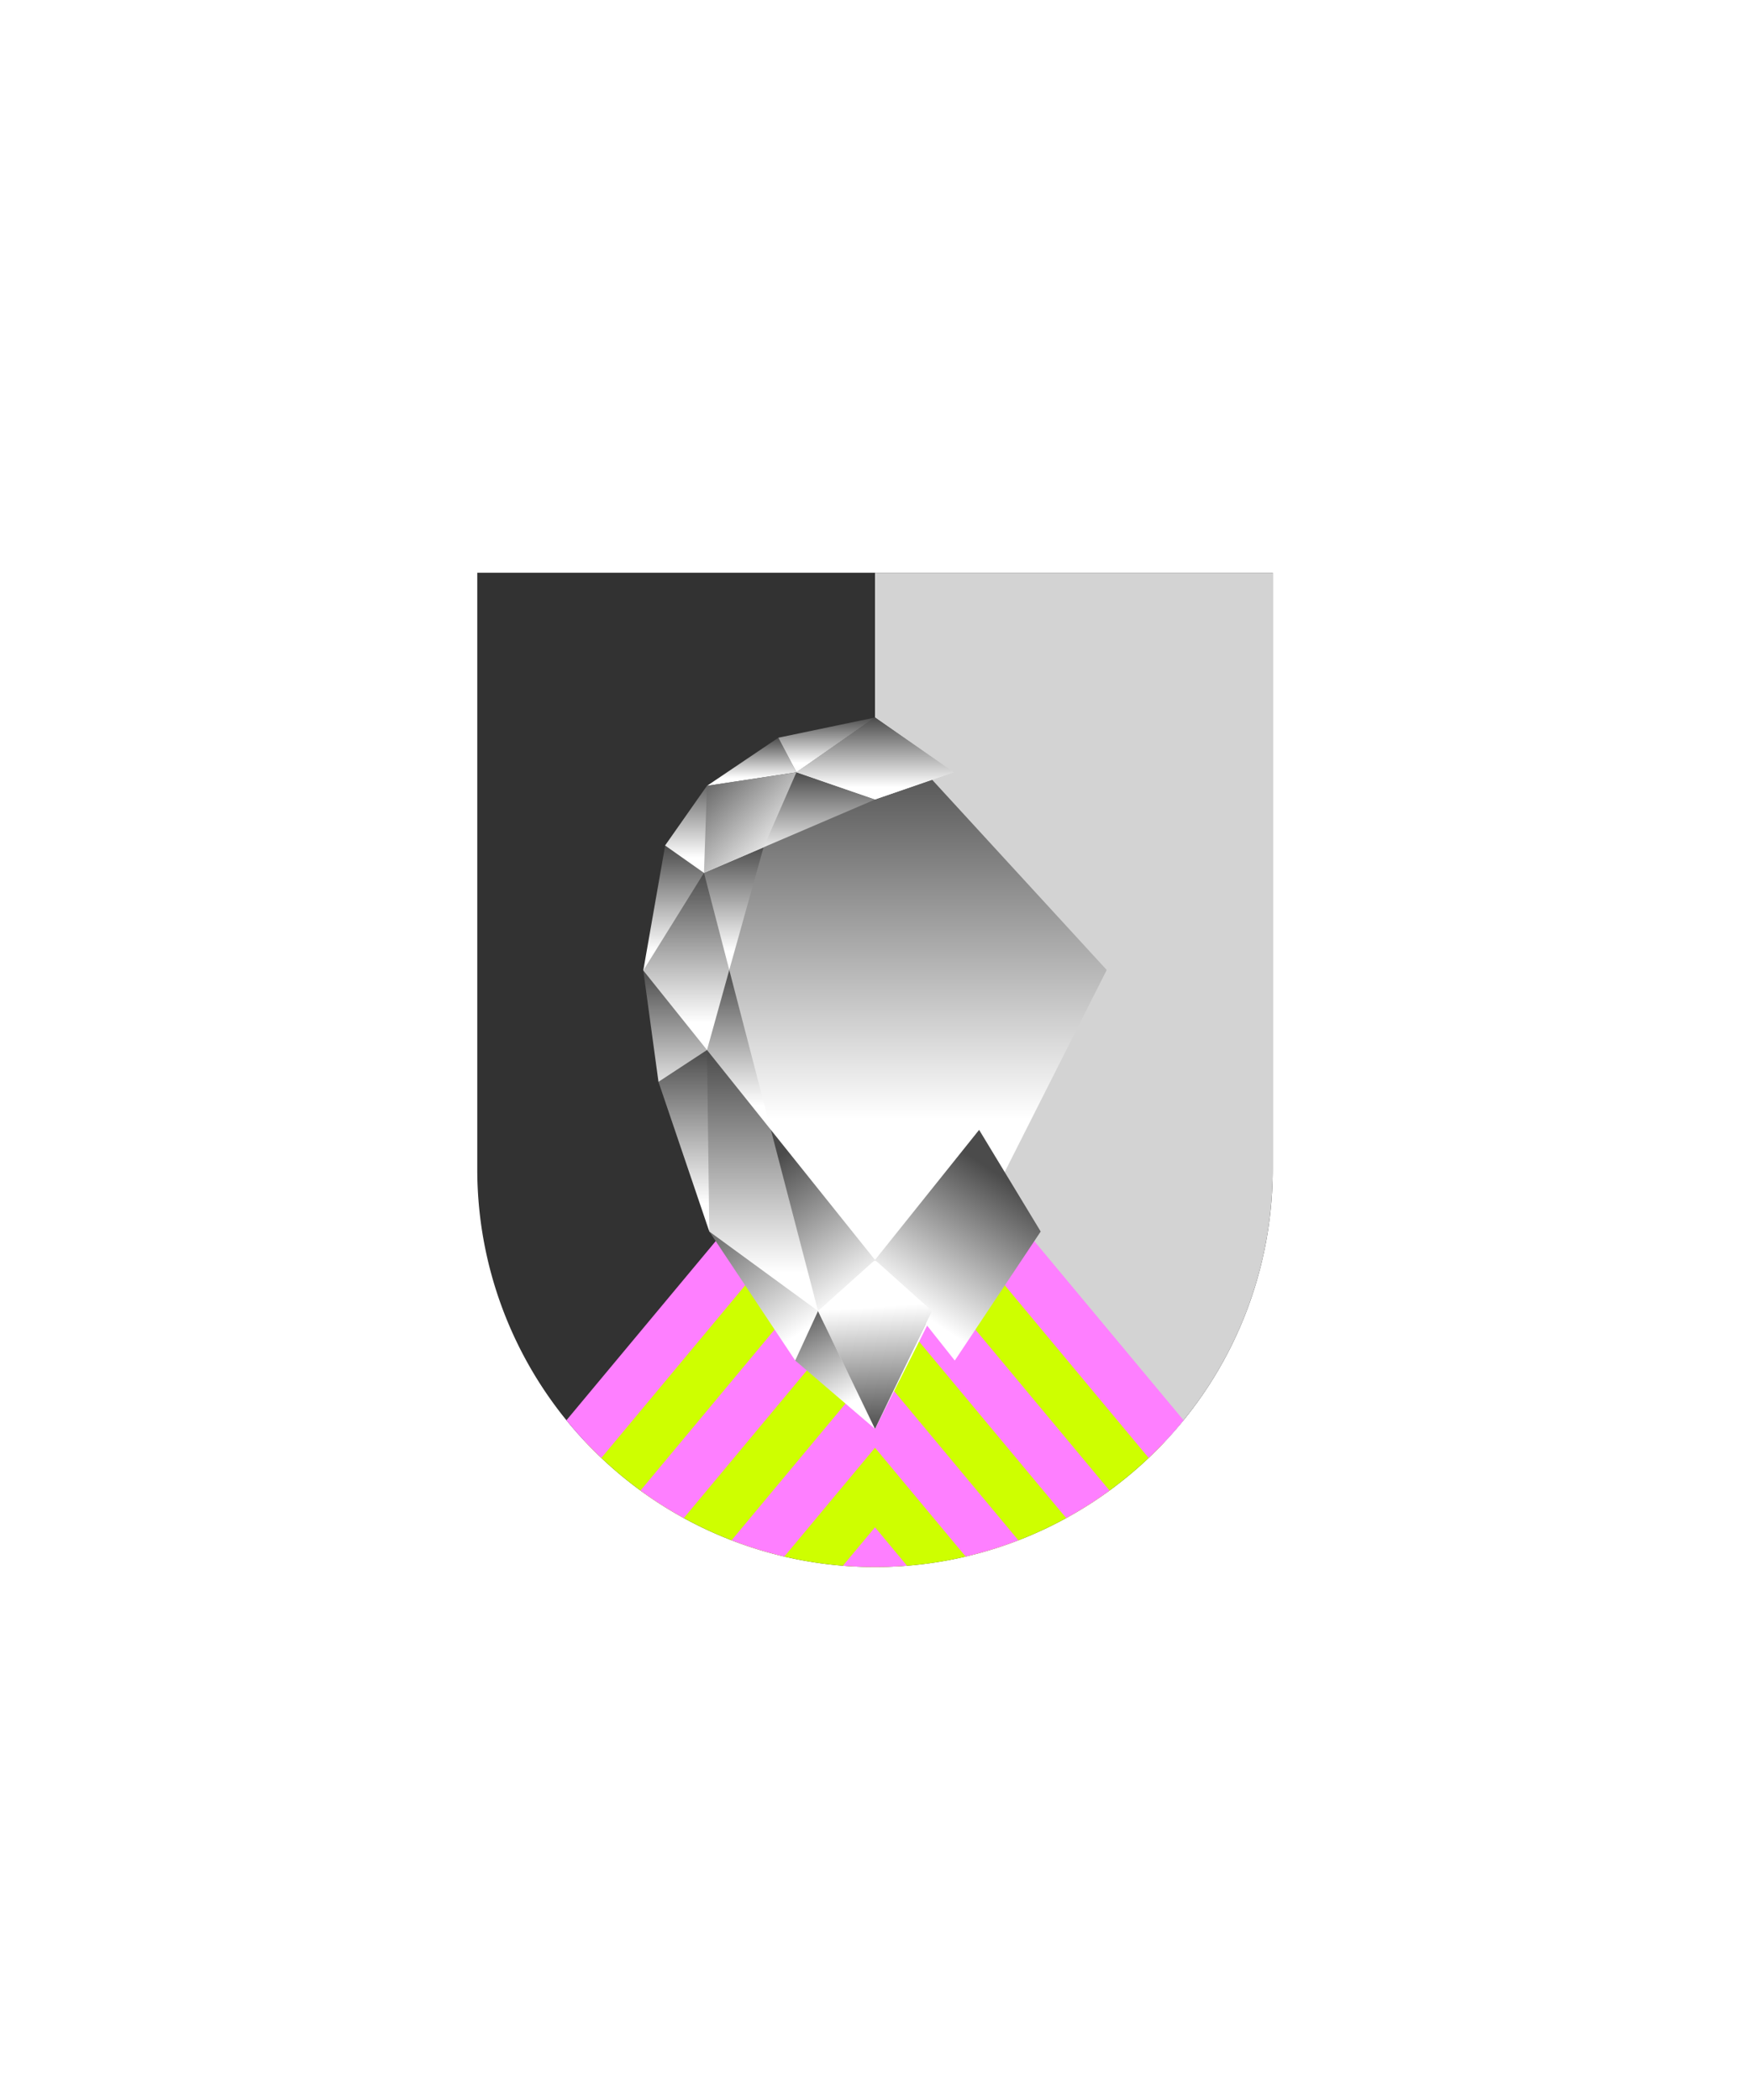 <svg xmlns="http://www.w3.org/2000/svg" xmlns:xlink="http://www.w3.org/1999/xlink" viewBox="0 0 220 264"><defs><clipPath id="fi296-a"><path d="M60,72v75a50,50,0,0,0,100,0V72Z" fill="none"/></clipPath></defs><path d="M60,72v75a50,50,0,0,0,100,0V72Z" fill="#323232"/><g clip-path="url(#fi296-a)"><path d="M110,136.53l51.72,63.59L160,72H110Z" fill="#d3d3d3"/><path d="M110,136.53,56.16,202.25l105.56-2.13Z" fill="#ceff00"/><path d="M110,192l7.49,9h-15Zm-22.44,6.93L94.17,201,110,182l15.83,19,6.61-2.06L110,172Zm-11.45-6.26,5.44,3.47L110,162l28.45,34.14,5.44-3.47L110,152ZM110,132,66.79,183.85l4.4,4.72L110,142l38.81,46.57,4.4-4.72Z" fill="#fe7fff"/></g><defs><linearGradient gradientUnits="userSpaceOnUse" id="h74-a" x1="13.03" x2="26.03" y1="57.83" y2="77.44"><stop offset="0" stop-color="#4b4b4b"/><stop offset="0.85" stop-color="#fff"/></linearGradient><linearGradient id="h74-b" x1="7.56" x2="7.56" xlink:href="#h74-a" y1="16.09" y2="31.8"/><linearGradient id="h74-c" x1="15.94" x2="15.94" xlink:href="#h74-a" y1="6.89" y2="19.53"/><linearGradient id="h74-d" x1="8.02" x2="8.02" xlink:href="#h74-a" y1="31.74" y2="51.84"/><linearGradient gradientTransform="translate(16534.01 16496.31) rotate(180)" id="h74-e" x1="16528.6" x2="16528.6" xlink:href="#h74-a" y1="16476.78" y2="16454.51"/><linearGradient gradientTransform="translate(16534.01 16496.31) rotate(180)" id="h74-f" x1="16519.5" x2="16519.5" xlink:href="#h74-a" y1="16454.51" y2="16421.7"/><linearGradient id="h74-g" x1="18.73" x2="26.02" xlink:href="#h74-a" y1="74.06" y2="88.86"/><linearGradient gradientTransform="translate(16534.01 16496.31) rotate(180)" id="h74-h" x1="16528.91" x2="16528.91" xlink:href="#h74-a" y1="16454.51" y2="16431.68"/><linearGradient gradientTransform="translate(16534.01 16496.31) rotate(180)" id="h74-i" x1="16526" x2="16526" xlink:href="#h74-a" y1="16454.51" y2="16454.51"/><linearGradient gradientTransform="translate(16534.01 16496.31) rotate(180)" id="h74-j" x1="16520.38" x2="16520.38" xlink:href="#h74-a" y1="16493.76" y2="16487.72"/><linearGradient gradientTransform="translate(16534.01 16496.31) rotate(180)" id="h74-k" x1="16510.95" x2="16510.95" xlink:href="#h74-a" y1="16496.31" y2="16489.42"/><linearGradient id="h74-l" x1="6.71" x2="19.51" xlink:href="#h74-a" y1="6.16" y2="19.57"/><filter id="h74-m" name="shadow"><feDropShadow dx="0" dy="2" stdDeviation="0"/></filter><linearGradient id="h74-n" x1="110" x2="110" xlink:href="#h74-a" y1="94.31" y2="148.8"/><linearGradient gradientTransform="translate(340.88 286.88) rotate(180)" id="h74-o" x1="230.88" x2="230.88" xlink:href="#h74-a" y1="128.49" y2="107.25"/><linearGradient gradientTransform="translate(340.88 286.88) rotate(180)" id="h74-p" x1="230.88" x2="230.88" xlink:href="#h74-a" y1="196.68" y2="186.37"/><linearGradient id="h74-q" x1="110.95" x2="109.79" xlink:href="#h74-a" y1="179.82" y2="161.55"/><linearGradient gradientTransform="matrix(1, 0, 0, -1, -120.88, 286.88)" id="h74-r" x1="230.88" x2="230.88" xlink:href="#h74-a" y1="196.68" y2="186.37"/><symbol id="h74-s" viewBox="0 0 29.13 89.43"><polygon fill="url(#h74-a)" points="16.04 51.84 8.3 64.62 19.1 80.84 29.13 68.19 16.04 51.84"/><polygon fill="url(#h74-b)" points="2.75 16.09 0 31.8 10.81 31.74 15.12 16.32 2.75 16.09"/><path d="M8,8.59l-5.26,7.5,4.88,3.44,7.49-3.21,14-6L19.25,6.89Z" fill="url(#h74-c)"/><polygon fill="url(#h74-d)" points="10.81 31.74 0 31.8 1.91 45.8 16.04 51.84 10.81 31.74"/><polygon fill="url(#h74-e)" points="8.01 41.8 10.81 31.74 7.63 19.53 0 31.8 8.01 41.8 8.01 41.8"/><polygon fill="url(#h74-f)" points="16.04 51.84 8.01 41.8 7.05 51.84 8.3 64.62 21.97 74.61 16.04 51.84"/><polygon fill="url(#h74-g)" points="19.1 80.84 29.13 89.43 21.97 74.61 19.1 80.84"/><polygon fill="url(#h74-h)" points="8.01 41.8 1.91 45.8 8.3 64.62 8.01 41.8 8.01 41.8"/><path d="M8,41.8Z" fill="url(#h74-i)"/><polygon fill="url(#h74-j)" points="16.98 2.54 8.01 8.59 19.25 6.89 16.98 2.54"/><polygon fill="url(#h74-k)" points="29.13 0 16.98 2.54 19.25 6.89 29.13 0"/><polygon fill="url(#h74-l)" points="15.12 16.32 15.12 16.32 19.25 6.89 8.01 8.59 7.63 19.53 15.12 16.32"/></symbol></defs><g filter="url(#h74-m)"><polygon fill="url(#h74-n)" points="110 179.63 80.87 121.94 110 90.2 139.13 121.94 110 179.63"/><polygon fill="url(#h74-o)" points="110 158.39 102.84 164.81 110 179.63 117.16 164.81 110 158.39"/><polygon fill="url(#h74-p)" points="110 100.5 119.89 97.09 110 90.2 100.11 97.09 110 100.5"/><use height="89.43" transform="translate(80.87 90.2)" width="29.13" xlink:href="#h74-s"/><use height="89.43" transform="matrix(-1, 0, 0, 1, 139.13, 90.2)" width="29.13" xlink:href="#h74-s"/><polygon fill="url(#h74-q)" points="110 158.39 117.16 164.81 110 179.63 102.84 164.81 110 158.39"/><polygon fill="url(#h74-r)" points="110 100.5 100.11 97.09 110 90.2 119.89 97.09 110 100.5"/></g></svg>